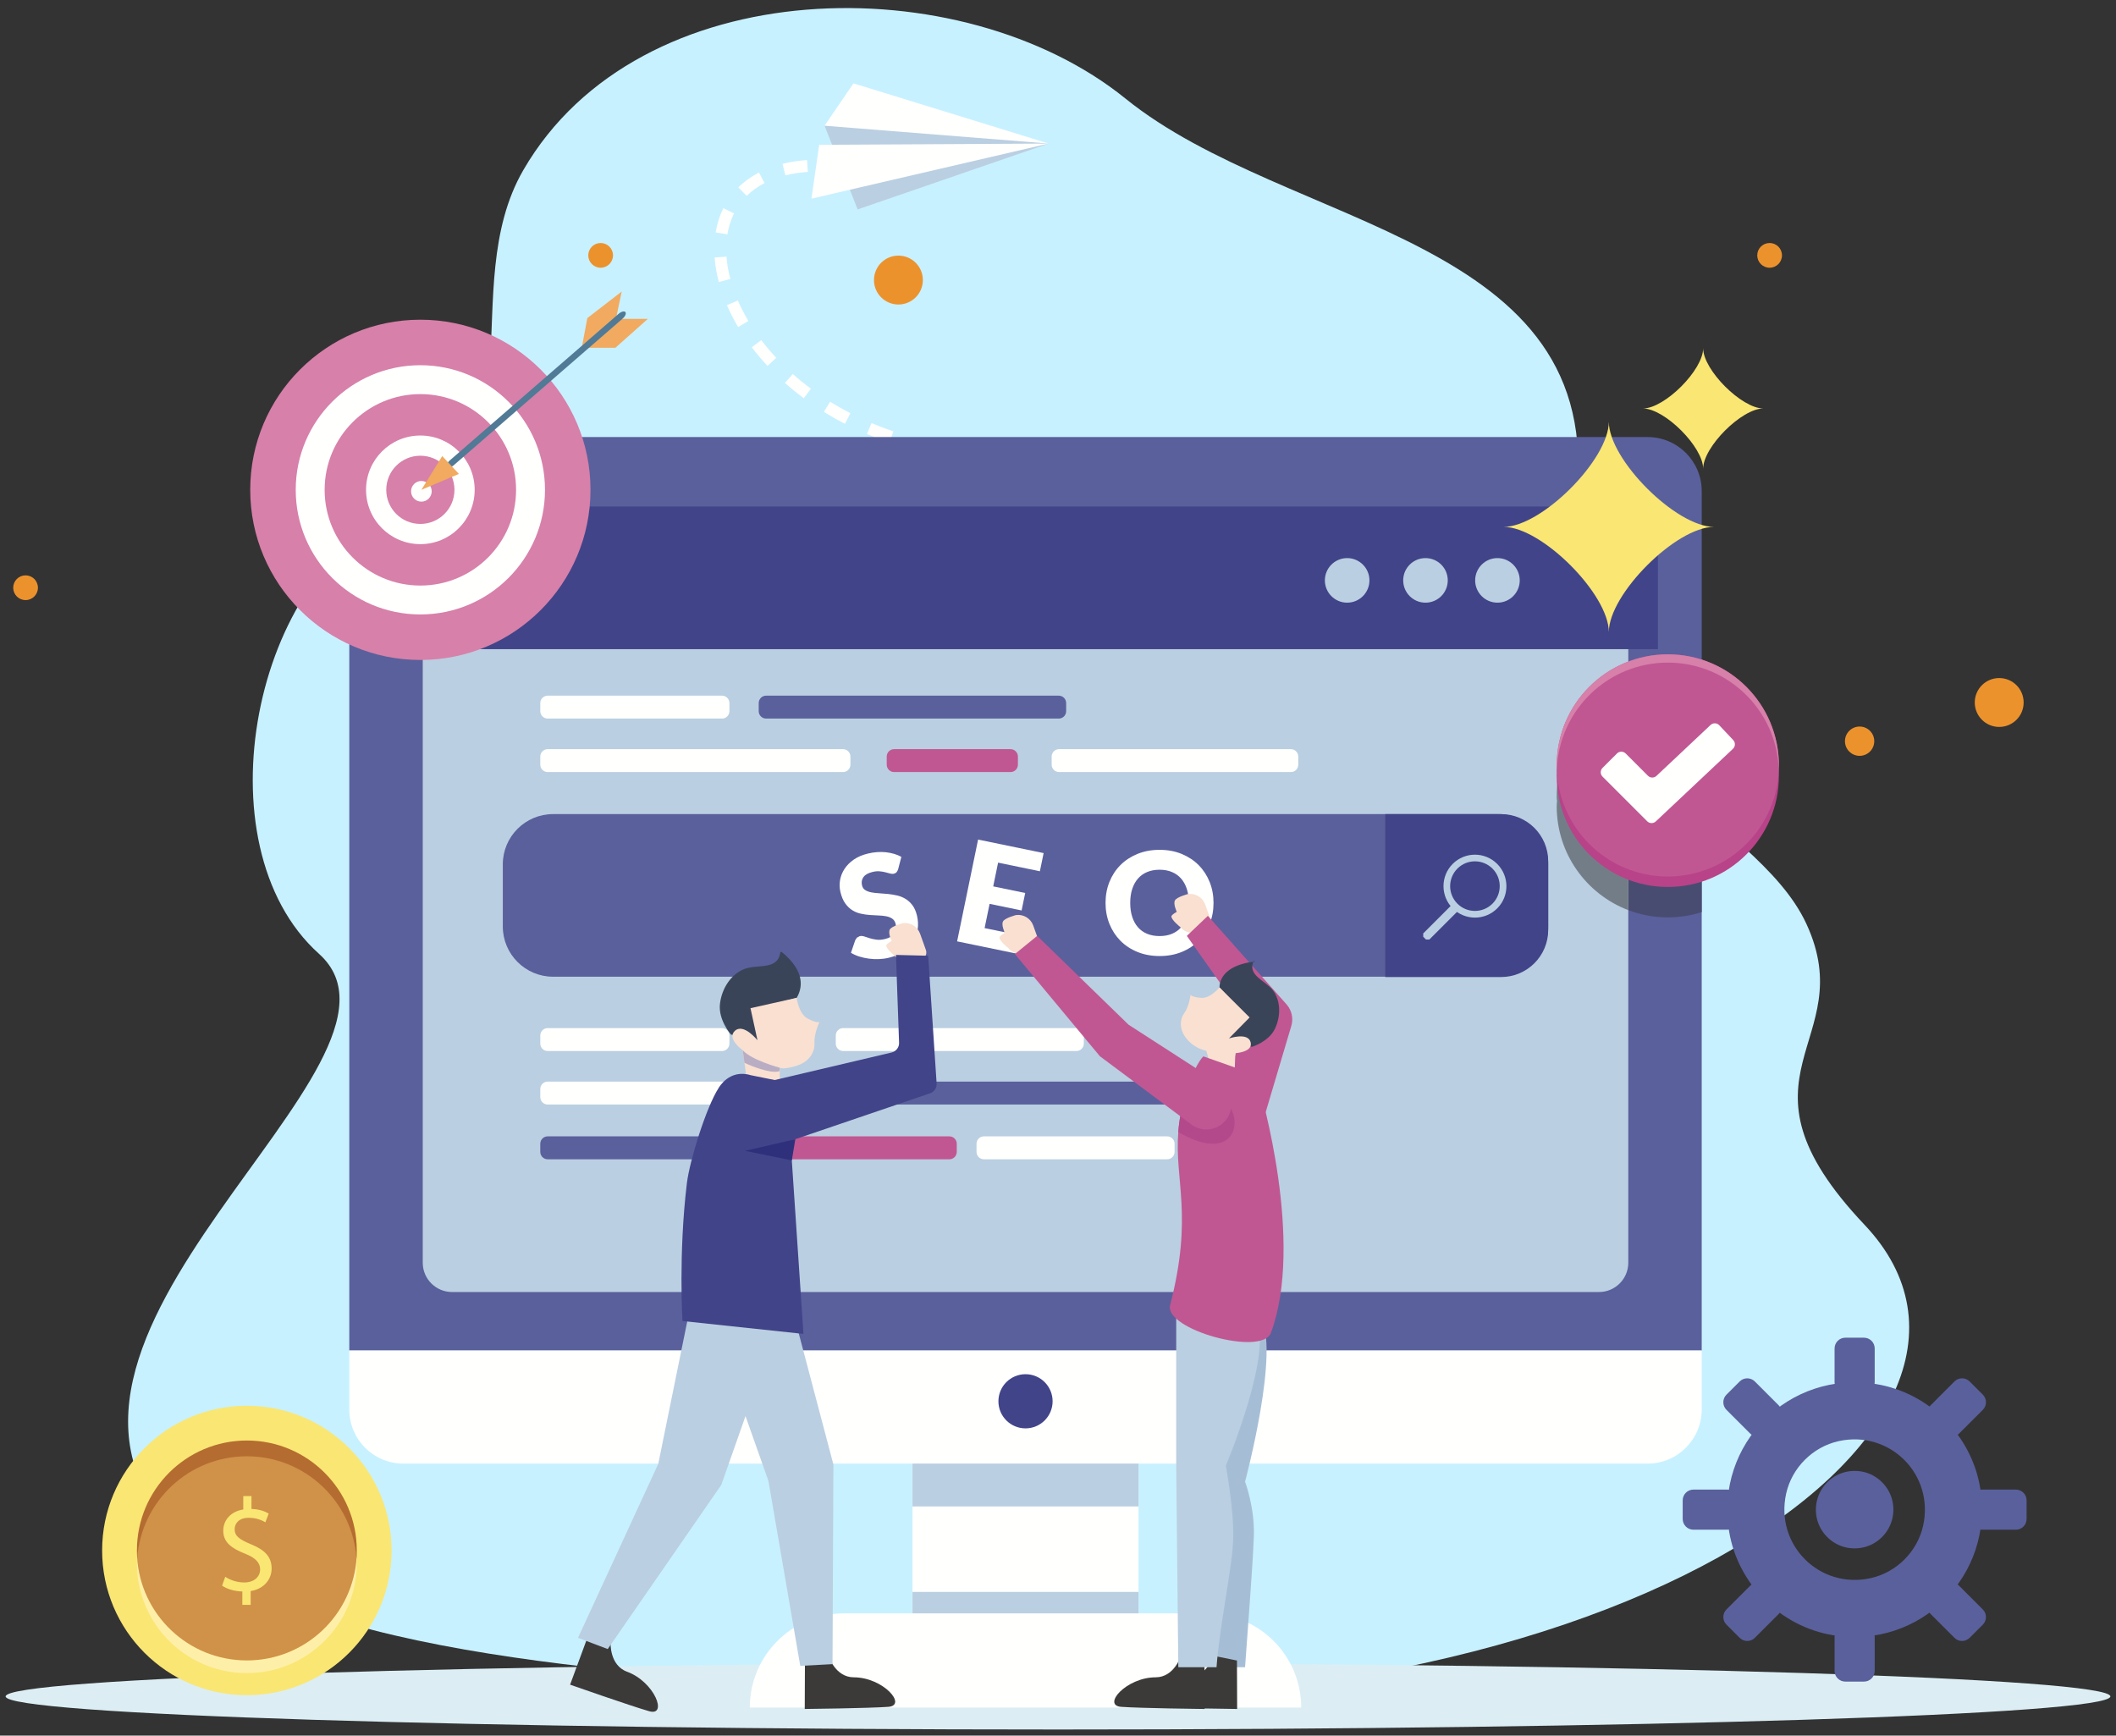 <?xml version="1.0" encoding="UTF-8"?>
<svg width="178px" height="146px" viewBox="0 0 178 146" version="1.1" xmlns="http://www.w3.org/2000/svg" xmlns:xlink="http://www.w3.org/1999/xlink">
    <rect x="0" y="0" width="178" height="146" fill="#333333" stroke="none"/>
    <!-- Generator: Sketch 59 (86127) - https://sketch.com -->
    <title>Group</title>
    <desc>Created with Sketch.</desc>
    <g id="Page-1" stroke="none" stroke-width="1" fill="none" fill-rule="evenodd">
        <g id="255" transform="translate(-86, -22)">
            <g id="Group" transform="translate(86.474, 22.679)">
                <path d="M156.367,102.344 C144.354,89.651 156.106,87.077 151.492,77.058 C147.089,67.499 129.427,63.723 132.103,41.414 C134.778,19.104 107.93,18.718 94.193,7.606 C80.456,-3.506 53.296,-3.215 43.546,13.633 C37.784,23.591 45.287,37.87 33.099,42.484 C20.912,47.098 16.141,70.382 26.361,79.556 C36.581,88.73 -2.652,112.152 14.875,128.842 C25.438,138.903 52.926,139.991 74.752,141.774 C134.532,146.66 172.61,119.507 156.367,102.344 Z" id="Fill-150" fill="#C8F1FF"></path>
                <path d="M71.356,13.985 C70.687,13.881 70.035,13.81 69.416,13.775 L69.473,12.777 C70.124,12.814 70.809,12.888 71.509,12.996 L71.356,13.985 Z M65.593,14.071 L65.353,13.1 C65.993,12.941 66.685,12.835 67.412,12.784 L67.482,13.782 C66.813,13.828 66.177,13.925 65.593,14.071 Z M62.339,15.797 L61.636,15.086 C62.132,14.594 62.717,14.173 63.374,13.834 L63.834,14.721 C63.267,15.015 62.764,15.377 62.339,15.797 Z M60.714,19.034 L59.727,18.87 C59.848,18.142 60.066,17.456 60.376,16.832 L61.271,17.276 C61.006,17.811 60.819,18.402 60.714,19.034 Z M59.993,23.041 C59.807,22.342 59.689,21.65 59.641,20.982 L60.638,20.909 C60.682,21.515 60.791,22.147 60.96,22.785 L59.993,23.041 Z M61.62,26.832 C61.26,26.229 60.944,25.612 60.677,24.998 L61.594,24.599 C61.844,25.175 62.142,25.754 62.479,26.32 L61.62,26.832 Z M64.09,30.102 C63.62,29.596 63.174,29.069 62.769,28.535 L63.566,27.93 C63.951,28.438 64.374,28.939 64.822,29.421 L64.09,30.102 Z M67.14,32.82 C66.591,32.413 66.058,31.979 65.554,31.531 L66.219,30.784 C66.701,31.213 67.211,31.628 67.737,32.018 L67.14,32.82 Z M70.603,34.972 C69.999,34.661 69.402,34.323 68.83,33.968 L69.356,33.118 C69.907,33.459 70.48,33.784 71.061,34.083 L70.603,34.972 Z M74.354,36.554 C73.706,36.336 73.065,36.093 72.45,35.833 L72.839,34.912 C73.431,35.162 74.048,35.396 74.673,35.607 L74.354,36.554 Z M78.287,37.581 C77.615,37.453 76.948,37.303 76.303,37.135 L76.556,36.167 C77.178,36.33 77.824,36.475 78.473,36.598 L78.287,37.581 L78.287,37.581 Z" id="Fill-151" fill="#FFFFFE"></path>
                <polyline id="Fill-152" fill="#BACFE1" points="68.889 9.897 71.672 16.937 87.742 11.397 72.209 8.584 68.889 9.897"></polyline>
                <polyline id="Fill-153" fill="#FFFFFE" points="71.319 6.333 87.742 11.397 68.889 9.897 71.319 6.333"></polyline>
                <polyline id="Fill-154" fill="#FFFFFE" points="87.742 11.397 67.788 16.031 68.438 11.5 87.742 11.397"></polyline>
                <path d="M77.158,22.88 C77.158,24.015 76.237,24.936 75.102,24.936 C73.966,24.936 73.046,24.015 73.046,22.88 C73.046,21.744 73.966,20.823 75.102,20.823 C76.237,20.823 77.158,21.744 77.158,22.88" id="Fill-155" fill="#EC922D"></path>
                <path d="M169.757,58.414 C169.757,59.55 168.837,60.47 167.701,60.47 C166.566,60.47 165.645,59.55 165.645,58.414 C165.645,57.278 166.566,56.358 167.701,56.358 C168.837,56.358 169.757,57.278 169.757,58.414" id="Fill-156" fill="#EC922D"></path>
                <path d="M157.191,61.669 C157.191,62.35 156.639,62.902 155.959,62.902 C155.278,62.902 154.726,62.35 154.726,61.669 C154.726,60.989 155.278,60.437 155.959,60.437 C156.639,60.437 157.191,60.989 157.191,61.669" id="Fill-157" fill="#EC922D"></path>
                <path d="M97.544,40.366 C97.544,40.941 97.079,41.407 96.504,41.407 C95.929,41.407 95.464,40.941 95.464,40.366 C95.464,39.792 95.929,39.326 96.504,39.326 C97.079,39.326 97.544,39.792 97.544,40.366" id="Fill-158" fill="#EC922D"></path>
                <path d="M2.717,48.759 C2.717,49.334 2.252,49.8 1.677,49.8 C1.103,49.8 0.637,49.334 0.637,48.759 C0.637,48.185 1.103,47.719 1.677,47.719 C2.252,47.719 2.717,48.185 2.717,48.759" id="Fill-159" fill="#EC922D"></path>
                <path d="M50.052,21.843 C49.478,21.843 49.012,21.377 49.012,20.803 C49.012,20.228 49.478,19.762 50.052,19.762 C50.628,19.762 51.093,20.228 51.093,20.803 C51.093,21.377 50.628,21.843 50.052,21.843 Z" id="Fill-160" fill="#EC922D"></path>
                <path d="M149.428,20.803 C149.428,21.377 148.963,21.843 148.388,21.843 C147.813,21.843 147.347,21.377 147.347,20.803 C147.347,20.228 147.813,19.762 148.388,19.762 C148.963,19.762 149.428,20.228 149.428,20.803" id="Fill-161" fill="#EC922D"></path>
                <path d="M177.052,142.022 C177.052,143.56 137.418,144.806 88.526,144.806 C39.634,144.806 -1.42108547e-14,143.56 -1.42108547e-14,142.022 C-1.42108547e-14,140.484 39.634,139.238 88.526,139.238 C137.418,139.238 177.052,140.484 177.052,142.022" id="Fill-162" fill="#DCEEF4"></path>
                <polygon id="Fill-163" fill="#FFFFFE" points="76.286 137.053 95.3 137.053 95.3 113.78 76.286 113.78"></polygon>
                <path d="M108.985,142.96 L62.601,142.96 C62.601,138.584 66.148,135.037 70.524,135.037 L101.062,135.037 C105.438,135.037 108.985,138.584 108.985,142.96" id="Fill-164" fill="#FFFFFE"></path>
                <path d="M142.676,40.636 L142.676,112.927 L28.909,112.927 L28.909,40.636 C28.909,38.123 30.946,36.086 33.46,36.086 L138.126,36.086 C140.639,36.086 142.676,38.123 142.676,40.636" id="Fill-165" fill="#5A609C"></path>
                <path d="M142.676,112.923 L142.676,117.881 C142.676,120.398 140.634,122.44 138.117,122.44 L33.46,122.44 C30.946,122.44 28.909,120.403 28.909,117.889 L28.909,112.923 L142.676,112.923" id="Fill-166" fill="#FFFFFE"></path>
                <path d="M134.034,108.005 L37.553,108.005 C36.191,108.005 35.088,106.9 35.088,105.539 L35.088,44.67 C35.088,43.308 36.191,42.204 37.553,42.204 L134.034,42.204 C135.395,42.204 136.5,43.308 136.5,44.67 L136.5,105.539 C136.5,106.9 135.395,108.005 134.034,108.005" id="Fill-167" fill="#BACFE1"></path>
                <path d="M60.263,87.732 L45.597,87.732 C45.254,87.732 44.975,87.453 44.975,87.109 L44.975,86.426 C44.975,86.082 45.254,85.803 45.597,85.803 L60.263,85.803 C60.607,85.803 60.885,86.082 60.885,86.426 L60.885,87.109 C60.885,87.453 60.607,87.732 60.263,87.732" id="Fill-168" fill="#FFFFFE"></path>
                <path d="M90.076,87.732 L70.455,87.732 C70.111,87.732 69.832,87.453 69.832,87.109 L69.832,86.426 C69.832,86.082 70.111,85.803 70.455,85.803 L90.076,85.803 C90.42,85.803 90.698,86.082 90.698,86.426 L90.698,87.109 C90.698,87.453 90.42,87.732 90.076,87.732" id="Fill-169" fill="#FFFFFE"></path>
                <path d="M67.013,87.732 L63.972,87.732 C63.629,87.732 63.35,87.453 63.35,87.109 L63.35,86.426 C63.35,86.082 63.629,85.803 63.972,85.803 L67.013,85.803 C67.357,85.803 67.635,86.082 67.635,86.426 L67.635,87.109 C67.635,87.453 67.357,87.732 67.013,87.732" id="Fill-170" fill="#C05793"></path>
                <path d="M60.263,96.839 L45.597,96.839 C45.254,96.839 44.975,96.56 44.975,96.217 L44.975,95.533 C44.975,95.189 45.254,94.911 45.597,94.911 L60.263,94.911 C60.607,94.911 60.885,95.189 60.885,95.533 L60.885,96.217 C60.885,96.56 60.607,96.839 60.263,96.839" id="Fill-171" fill="#5A609C"></path>
                <path d="M79.388,96.839 L63.972,96.839 C63.629,96.839 63.35,96.56 63.35,96.217 L63.35,95.533 C63.35,95.189 63.629,94.911 63.972,94.911 L79.388,94.911 C79.732,94.911 80.01,95.189 80.01,95.533 L80.01,96.217 C80.01,96.56 79.732,96.839 79.388,96.839" id="Fill-172" fill="#C05793"></path>
                <path d="M97.71,96.839 L82.295,96.839 C81.95,96.839 81.672,96.56 81.672,96.217 L81.672,95.533 C81.672,95.189 81.95,94.911 82.295,94.911 L97.71,94.911 C98.053,94.911 98.332,95.189 98.332,95.533 L98.332,96.217 C98.332,96.56 98.053,96.839 97.71,96.839" id="Fill-173" fill="#FFFFFE"></path>
                <path d="M70.441,92.232 L45.597,92.232 C45.254,92.232 44.975,91.953 44.975,91.609 L44.975,90.926 C44.975,90.582 45.254,90.303 45.597,90.303 L70.441,90.303 C70.786,90.303 71.064,90.582 71.064,90.926 L71.064,91.609 C71.064,91.953 70.786,92.232 70.441,92.232" id="Fill-174" fill="#FFFFFE"></path>
                <path d="M98.46,92.232 L74.366,92.232 C74.022,92.232 73.743,91.953 73.743,91.609 L73.743,90.926 C73.743,90.582 74.022,90.303 74.366,90.303 L98.46,90.303 C98.803,90.303 99.082,90.582 99.082,90.926 L99.082,91.609 C99.082,91.953 98.803,92.232 98.46,92.232" id="Fill-175" fill="#5A609C"></path>
                <polygon id="Fill-176" fill="#414489" points="35.091 53.928 138.993 53.928 138.993 41.928 35.091 41.928"></polygon>
                <path d="M88.072,117.196 C88.072,118.455 87.051,119.474 85.794,119.474 C84.535,119.474 83.514,118.455 83.514,117.196 C83.514,115.937 84.535,114.918 85.794,114.918 C87.051,114.918 88.072,115.937 88.072,117.196" id="Fill-177" fill="#414489"></path>
                <polygon id="Fill-178" fill="#BACFE1" points="76.286 126.042 95.3 126.042 95.3 122.436 76.286 122.436"></polygon>
                <polygon id="Fill-179" fill="#BACFE1" points="76.286 135.037 95.3 135.037 95.3 133.233 76.286 133.233"></polygon>
                <path d="M60.263,59.767 L45.597,59.767 C45.254,59.767 44.975,59.489 44.975,59.145 L44.975,58.462 C44.975,58.118 45.254,57.839 45.597,57.839 L60.263,57.839 C60.607,57.839 60.885,58.118 60.885,58.462 L60.885,59.145 C60.885,59.489 60.607,59.767 60.263,59.767" id="Fill-180" fill="#FFFFFE"></path>
                <path d="M88.589,59.767 L63.972,59.767 C63.629,59.767 63.35,59.489 63.35,59.145 L63.35,58.462 C63.35,58.118 63.629,57.839 63.972,57.839 L88.589,57.839 C88.933,57.839 89.212,58.118 89.212,58.462 L89.212,59.145 C89.212,59.489 88.933,59.767 88.589,59.767" id="Fill-181" fill="#5A609C"></path>
                <path d="M70.441,64.267 L45.597,64.267 C45.254,64.267 44.975,63.989 44.975,63.645 L44.975,62.962 C44.975,62.618 45.254,62.339 45.597,62.339 L70.441,62.339 C70.786,62.339 71.064,62.618 71.064,62.962 L71.064,63.645 C71.064,63.989 70.786,64.267 70.441,64.267" id="Fill-182" fill="#FFFFFE"></path>
                <path d="M84.531,64.267 L74.741,64.267 C74.397,64.267 74.118,63.989 74.118,63.645 L74.118,62.962 C74.118,62.618 74.397,62.339 74.741,62.339 L84.531,62.339 C84.875,62.339 85.154,62.618 85.154,62.962 L85.154,63.645 C85.154,63.989 84.875,64.267 84.531,64.267" id="Fill-183" fill="#C05793"></path>
                <path d="M108.116,64.267 L88.616,64.267 C88.272,64.267 87.993,63.989 87.993,63.645 L87.993,62.962 C87.993,62.618 88.272,62.339 88.616,62.339 L108.116,62.339 C108.46,62.339 108.738,62.618 108.738,62.962 L108.738,63.645 C108.738,63.989 108.46,64.267 108.116,64.267" id="Fill-184" fill="#FFFFFE"></path>
                <path d="M125.533,67.803 L46.052,67.803 C43.715,67.803 41.822,69.697 41.822,72.033 L41.822,77.251 C41.822,79.587 43.715,81.481 46.052,81.481 L125.533,81.481 C127.87,81.481 129.763,79.587 129.763,77.251 L129.763,72.033 C129.763,69.697 127.87,67.803 125.533,67.803" id="Fill-185" fill="#5A609C"></path>
                <path d="M125.797,67.803 L116.057,67.803 L116.057,81.509 L125.797,81.509 C127.988,81.509 129.763,79.733 129.763,77.543 L129.763,71.77 C129.763,69.579 127.988,67.803 125.797,67.803" id="Fill-186" fill="#414489"></path>
                <path d="M122.126,75.338 C121.31,74.523 121.31,73.201 122.126,72.385 C122.938,71.573 124.259,71.573 125.075,72.388 C125.887,73.201 125.887,74.523 125.075,75.335 C124.259,76.151 122.938,76.151 122.126,75.338 Z M125.471,71.992 C124.437,70.959 122.763,70.956 121.729,71.99 C120.696,73.023 120.696,74.7 121.729,75.734 C122.763,76.768 124.44,76.768 125.474,75.734 C126.507,74.7 126.505,73.026 125.471,71.992 L125.471,71.992 Z" id="Fill-187" fill="#BACFE1"></path>
                <polyline id="Fill-188" fill="#BACFE1" points="119.48 78.354 119.249 78.122 119.249 77.839 121.821 75.266 122.337 75.781 119.763 78.354 119.48 78.354"></polyline>
                <path d="M114.725,48.142 C114.725,49.178 113.885,50.017 112.85,50.017 C111.814,50.017 110.975,49.178 110.975,48.142 C110.975,47.107 111.814,46.267 112.85,46.267 C113.885,46.267 114.725,47.107 114.725,48.142" id="Fill-189" fill="#BACFE1"></path>
                <path d="M121.314,48.142 C121.314,49.178 120.475,50.017 119.439,50.017 C118.404,50.017 117.564,49.178 117.564,48.142 C117.564,47.107 118.404,46.267 119.439,46.267 C120.475,46.267 121.314,47.107 121.314,48.142" id="Fill-190" fill="#BACFE1"></path>
                <path d="M127.368,48.142 C127.368,49.178 126.528,50.017 125.493,50.017 C124.458,50.017 123.618,49.178 123.618,48.142 C123.618,47.107 124.458,46.267 125.493,46.267 C126.528,46.267 127.368,47.107 127.368,48.142" id="Fill-191" fill="#BACFE1"></path>
                <path d="M156.893,132.072 C152.584,133.03 148.822,129.269 149.78,124.959 C150.262,122.787 152.015,121.034 154.188,120.551 C158.498,119.593 162.258,123.354 161.301,127.665 C160.819,129.837 159.066,131.59 156.893,132.072 Z M157.352,115.749 C150.017,114.548 143.774,120.8 144.978,128.129 C145.707,132.566 149.286,136.145 153.723,136.874 C161.052,138.078 167.304,131.836 166.104,124.501 C165.378,120.058 161.795,116.475 157.352,115.749 L157.352,115.749 Z" id="Fill-192" fill="#5A609C"></path>
                <path d="M158.739,125.674 C159.175,127.968 157.198,129.946 154.902,129.51 C153.628,129.268 152.585,128.225 152.341,126.95 C151.906,124.655 153.883,122.677 156.178,123.113 C157.454,123.355 158.497,124.398 158.739,125.674" id="Fill-193" fill="#5A609C"></path>
                <path d="M156.324,116.509 L154.756,116.509 C154.257,116.509 153.852,116.104 153.852,115.605 L153.852,112.752 C153.852,112.253 154.257,111.847 154.756,111.847 L156.324,111.847 C156.824,111.847 157.228,112.253 157.228,112.752 L157.228,115.605 C157.228,116.104 156.824,116.509 156.324,116.509" id="Fill-194" fill="#5A609C"></path>
                <path d="M156.324,140.776 L154.756,140.776 C154.257,140.776 153.852,140.372 153.852,139.872 L153.852,137.018 C153.852,136.519 154.257,136.114 154.756,136.114 L156.324,136.114 C156.824,136.114 157.228,136.519 157.228,137.018 L157.228,139.872 C157.228,140.372 156.824,140.776 156.324,140.776" id="Fill-195" fill="#5A609C"></path>
                <path d="M163.026,119.934 L161.918,118.826 C161.565,118.473 161.565,117.9 161.918,117.548 L163.935,115.53 C164.289,115.176 164.861,115.176 165.214,115.53 L166.323,116.638 C166.675,116.991 166.675,117.563 166.323,117.917 L164.304,119.934 C163.952,120.288 163.38,120.288 163.026,119.934" id="Fill-196" fill="#5A609C"></path>
                <path d="M145.867,137.093 L144.758,135.985 C144.405,135.633 144.405,135.06 144.758,134.707 L146.776,132.689 C147.13,132.336 147.702,132.336 148.054,132.689 L149.163,133.798 C149.516,134.15 149.516,134.723 149.163,135.076 L147.145,137.093 C146.793,137.447 146.22,137.447 145.867,137.093" id="Fill-197" fill="#5A609C"></path>
                <path d="M165.343,127.095 L165.343,125.528 C165.343,125.029 165.748,124.624 166.247,124.624 L169.101,124.624 C169.6,124.624 170.005,125.029 170.005,125.528 L170.005,127.095 C170.005,127.594 169.6,128 169.101,128 L166.247,128 C165.748,128 165.343,127.594 165.343,127.095" id="Fill-198" fill="#5A609C"></path>
                <path d="M141.076,127.095 L141.076,125.528 C141.076,125.029 141.481,124.624 141.98,124.624 L144.834,124.624 C145.333,124.624 145.738,125.029 145.738,125.528 L145.738,127.095 C145.738,127.594 145.333,128 144.834,128 L141.98,128 C141.481,128 141.076,127.594 141.076,127.095" id="Fill-199" fill="#5A609C"></path>
                <path d="M161.918,133.798 L163.026,132.689 C163.38,132.336 163.952,132.336 164.304,132.689 L166.323,134.707 C166.675,135.06 166.675,135.633 166.323,135.985 L165.214,137.093 C164.861,137.447 164.289,137.447 163.935,137.093 L161.918,135.076 C161.565,134.723 161.565,134.15 161.918,133.798" id="Fill-200" fill="#5A609C"></path>
                <path d="M144.758,116.638 L145.867,115.53 C146.22,115.176 146.793,115.176 147.145,115.53 L149.163,117.548 C149.516,117.9 149.516,118.473 149.163,118.826 L148.054,119.934 C147.702,120.288 147.13,120.288 146.776,119.934 L144.758,117.917 C144.405,117.563 144.405,116.991 144.758,116.638" id="Fill-201" fill="#5A609C"></path>
                <path d="M134.862,52.491 C134.862,49.3 129.205,43.642 126.013,43.642 C129.205,43.642 134.862,37.985 134.862,34.794 C134.862,37.985 140.519,43.642 143.711,43.642 C140.519,43.642 134.862,49.3 134.862,52.491" id="Fill-202" fill="#FAE673"></path>
                <path d="M142.797,38.748 C142.797,36.921 139.558,33.682 137.732,33.682 C139.558,33.682 142.797,30.444 142.797,28.617 C142.797,30.444 146.036,33.682 147.863,33.682 C146.036,33.682 142.797,36.921 142.797,38.748" id="Fill-203" fill="#FAE673"></path>
                <path d="M32.465,129.746 C32.465,136.469 27.015,141.921 20.291,141.921 C13.567,141.921 8.117,136.469 8.117,129.746 C8.117,123.022 13.567,117.571 20.291,117.571 C27.015,117.571 32.465,123.022 32.465,129.746" id="Fill-204" fill="#FAE673"></path>
                <path d="M29.54,130.813 C29.54,135.921 25.398,140.062 20.291,140.062 C15.184,140.062 11.043,135.921 11.043,130.813 C11.043,130.635 11.046,130.457 11.058,130.279 C11.336,135.14 15.362,138.993 20.291,138.993 C25.22,138.993 29.247,135.14 29.524,130.279 C29.536,130.457 29.54,130.635 29.54,130.813" id="Fill-205" fill="#FEEFA8"></path>
                <path d="M29.524,130.279 C29.247,135.14 25.22,138.993 20.291,138.993 C15.362,138.993 11.336,135.14 11.058,130.279 C11.336,125.421 15.362,121.564 20.291,121.564 C25.22,121.564 29.247,125.421 29.524,130.279" id="Fill-206" fill="#D09149"></path>
                <path d="M29.54,129.744 C29.54,129.969 29.532,130.191 29.512,130.409 C29.175,125.611 25.176,121.822 20.291,121.822 C15.406,121.822 11.407,125.611 11.07,130.409 C11.05,130.191 11.043,129.969 11.043,129.744 C11.043,124.636 15.184,120.496 20.291,120.496 C25.398,120.496 29.54,124.636 29.54,129.744" id="Fill-207" fill="#B46C30"></path>
                <path d="M19.912,134.321 L19.912,133.196 C19.265,133.184 18.596,132.984 18.207,132.705 L18.474,131.959 C18.876,132.226 19.455,132.437 20.079,132.437 C20.871,132.437 21.406,131.98 21.406,131.345 C21.406,130.732 20.971,130.353 20.146,130.018 C19.009,129.573 18.307,129.06 18.307,128.091 C18.307,127.165 18.964,126.463 19.99,126.296 L19.99,125.171 L20.681,125.171 L20.681,126.251 C21.35,126.273 21.807,126.452 22.13,126.641 L21.851,127.377 C21.618,127.243 21.161,126.998 20.447,126.998 C19.589,126.998 19.265,127.51 19.265,127.957 C19.265,128.536 19.678,128.826 20.648,129.227 C21.796,129.696 22.376,130.275 22.376,131.267 C22.376,132.148 21.762,132.972 20.614,133.162 L20.614,134.321 L19.912,134.321" id="Fill-208" fill="#FAE673"></path>
                <path d="M20.575,40.525 C20.575,48.429 26.983,54.837 34.887,54.837 C42.791,54.837 49.199,48.429 49.199,40.525 C49.199,32.621 42.791,26.214 34.887,26.214 C26.983,26.214 20.575,32.621 20.575,40.525" id="Fill-209" fill="#D780A9"></path>
                <path d="M24.403,40.525 C24.403,46.315 29.097,51.008 34.887,51.008 C40.676,51.008 45.371,46.315 45.371,40.525 C45.371,34.735 40.676,30.042 34.887,30.042 C29.097,30.042 24.403,34.735 24.403,40.525" id="Fill-210" fill="#FFFFFE"></path>
                <path d="M26.835,40.525 C26.835,44.972 30.44,48.577 34.887,48.577 C39.334,48.577 42.939,44.972 42.939,40.525 C42.939,36.078 39.334,32.473 34.887,32.473 C30.44,32.473 26.835,36.078 26.835,40.525" id="Fill-211" fill="#D780A9"></path>
                <path d="M30.318,40.525 C30.318,43.048 32.363,45.094 34.887,45.094 C37.411,45.094 39.456,43.048 39.456,40.525 C39.456,38.002 37.411,35.956 34.887,35.956 C32.363,35.956 30.318,38.002 30.318,40.525" id="Fill-212" fill="#FFFFFE"></path>
                <path d="M32.018,40.525 C32.018,42.11 33.302,43.394 34.887,43.394 C36.471,43.394 37.755,42.11 37.755,40.525 C37.755,38.941 36.471,37.656 34.887,37.656 C33.302,37.656 32.018,38.941 32.018,40.525" id="Fill-213" fill="#D780A9"></path>
                <path d="M34.105,40.649 C34.105,41.129 34.494,41.518 34.973,41.518 C35.453,41.518 35.842,41.129 35.842,40.649 C35.842,40.17 35.453,39.781 34.973,39.781 C34.494,39.781 34.105,40.17 34.105,40.649" id="Fill-214" fill="#FFFFFE"></path>
                <polyline id="Fill-215" fill="#F1AA5F" points="48.488 28.445 48.934 26.076 51.825 23.846 51.384 25.935 48.488 28.445"></polyline>
                <polyline id="Fill-216" fill="#F1AA5F" points="48.885 28.573 51.296 28.573 54.023 26.145 51.678 26.145 48.885 28.573"></polyline>
                <path d="M37.131,38.599 C37.226,38.708 37.481,38.643 37.698,38.454 L51.91,26.113 C52.128,25.924 52.228,25.681 52.133,25.572 C52.039,25.464 51.784,25.529 51.567,25.718 L37.355,38.058 C37.137,38.247 37.037,38.49 37.131,38.599" id="Fill-217" fill="#507A95"></path>
                <polyline id="Fill-218" fill="#F1AA5F" points="34.973 40.525 36.727 37.684 38.13 39.187 34.973 40.525"></polyline>
                <path d="M139.825,76.491 C138.654,76.491 137.533,76.275 136.5,75.882 L136.5,57.531 C137.532,57.136 138.653,56.92 139.825,56.92 C140.82,56.92 141.775,57.074 142.676,57.363 L142.676,76.048 C141.775,76.337 140.82,76.491 139.825,76.491" id="Fill-219" fill="#494C71"></path>
                <path d="M136.5,75.882 C132.98,74.541 130.479,71.135 130.479,67.146 C130.479,66.997 130.495,66.852 130.505,66.708 L130.495,66.534 L130.485,66.614 C130.485,66.499 130.479,66.38 130.479,66.265 C130.479,64.285 131.101,62.453 132.152,60.941 C133.217,59.407 134.729,58.207 136.5,57.531 L136.5,75.882" id="Fill-220" fill="#737D88"></path>
                <path d="M149.169,64.588 C149.169,69.748 144.985,73.932 139.825,73.932 C134.664,73.932 130.48,69.748 130.48,64.588 C130.48,59.427 134.664,55.243 139.825,55.243 C144.985,55.243 149.169,59.427 149.169,64.588" id="Fill-221" fill="#B84388"></path>
                <path d="M149.169,63.707 C149.169,68.867 144.985,73.051 139.825,73.051 C134.664,73.051 130.48,68.867 130.48,63.707 C130.48,58.546 134.664,54.362 139.825,54.362 C144.985,54.362 149.169,58.546 149.169,63.707" id="Fill-222" fill="#C05793"></path>
                <path d="M149.169,63.708 C149.169,63.823 149.165,63.941 149.161,64.056 C148.977,59.056 144.87,55.059 139.824,55.059 C134.779,55.059 130.671,59.056 130.487,64.056 C130.483,63.941 130.479,63.823 130.479,63.708 C130.479,58.548 134.664,54.362 139.824,54.362 C144.984,54.362 149.169,58.548 149.169,63.708" id="Fill-223" fill="#D780A9"></path>
                <path d="M145.327,61.576 L144.152,60.328 C143.956,60.12 143.629,60.11 143.42,60.306 L138.872,64.586 C138.668,64.778 138.347,64.774 138.149,64.575 L136.278,62.704 C136.076,62.502 135.748,62.502 135.546,62.704 L134.333,63.916 C134.13,64.119 134.13,64.447 134.333,64.65 L138.091,68.408 C138.29,68.606 138.609,68.611 138.813,68.419 L145.305,62.309 C145.513,62.113 145.523,61.785 145.327,61.576" id="Fill-224" fill="#FFFFFE"></path>
                <path d="M67.239,139.003 L67.222,143.079 C67.222,143.079 72.586,143.02 74.236,142.902 C75.885,142.785 73.822,140.42 71.351,140.416 C69.772,140.414 69.218,138.601 69.218,138.601 L67.239,139.003" id="Fill-225" fill="#3B3A39"></path>
                <path d="M48.893,137.209 L47.483,141.034 C47.483,141.034 52.543,142.813 54.133,143.267 C55.723,143.721 54.593,140.793 52.273,139.944 C50.79,139.402 50.89,137.509 50.89,137.509 L48.893,137.209" id="Fill-226" fill="#3B3A39"></path>
                <polyline id="Fill-227" fill="#BACFE1" points="66.016 108.824 69.632 122.511 69.558 139.308 66.845 139.453 64.168 123.904 62.239 118.44 60.204 124.226 50.65 138.04 48.15 137.093 54.9 122.458 57.418 110.083 66.016 108.824"></polyline>
                <path d="M75.08,72.433 C75.045,72.541 75,72.626 74.947,72.688 C74.894,72.75 74.816,72.794 74.716,72.818 C74.627,72.84 74.523,72.834 74.408,72.803 C74.291,72.771 74.158,72.736 74.011,72.697 C73.865,72.658 73.701,72.632 73.519,72.615 C73.339,72.599 73.142,72.617 72.927,72.668 C72.558,72.758 72.302,72.902 72.158,73.103 C72.015,73.304 71.978,73.539 72.043,73.808 C72.084,73.978 72.172,74.107 72.308,74.193 C72.443,74.281 72.611,74.342 72.806,74.383 C73.004,74.422 73.222,74.447 73.466,74.461 C73.711,74.474 73.961,74.494 74.218,74.521 C74.476,74.547 74.732,74.59 74.988,74.647 C75.242,74.705 75.478,74.8 75.697,74.933 C75.918,75.065 76.111,75.244 76.281,75.468 C76.449,75.693 76.576,75.982 76.662,76.336 C76.757,76.729 76.777,77.113 76.722,77.488 C76.67,77.863 76.545,78.209 76.347,78.525 C76.15,78.842 75.879,79.119 75.535,79.357 C75.191,79.593 74.777,79.77 74.295,79.886 C74.031,79.951 73.755,79.988 73.468,80 C73.181,80.011 72.896,79.998 72.615,79.961 C72.336,79.924 72.066,79.863 71.808,79.783 C71.55,79.701 71.316,79.596 71.109,79.469 L71.47,78.408 L71.611,78.195 L71.845,78.07 C71.963,78.041 72.089,78.05 72.226,78.095 C72.363,78.14 72.515,78.191 72.687,78.244 C72.857,78.297 73.05,78.337 73.261,78.365 C73.474,78.392 73.713,78.373 73.976,78.31 C74.336,78.224 74.593,78.078 74.755,77.873 C74.916,77.668 74.953,77.393 74.871,77.05 C74.824,76.852 74.73,76.705 74.591,76.605 C74.453,76.508 74.285,76.439 74.089,76.4 C73.892,76.361 73.673,76.338 73.433,76.33 C73.193,76.322 72.945,76.308 72.689,76.29 C72.433,76.271 72.179,76.233 71.927,76.176 C71.675,76.121 71.437,76.023 71.218,75.885 C70.998,75.746 70.8,75.556 70.627,75.312 C70.451,75.068 70.318,74.748 70.222,74.35 C70.146,74.031 70.134,73.705 70.189,73.371 C70.246,73.037 70.369,72.72 70.56,72.424 C70.752,72.127 71.011,71.864 71.339,71.634 C71.666,71.406 72.064,71.234 72.531,71.123 C72.791,71.06 73.048,71.018 73.306,71 C73.564,70.982 73.812,70.986 74.052,71.011 C74.295,71.039 74.523,71.084 74.744,71.148 C74.963,71.213 75.166,71.297 75.349,71.4 L75.08,72.433" id="Fill-228" fill="#FFFFFE"></path>
                <path d="M65.263,79.383 C67.316,81.042 67.013,82.48 66.541,83.26 C66.541,83.26 63.579,84.075 62.762,84.151 C62.762,84.151 63.381,86.28 63.245,86.825 L61.01,86.344 C61.01,86.344 59.934,85.116 60.089,83.77 C60.245,82.425 61.057,81.242 62.161,80.826 C63.265,80.411 64.972,80.953 65.164,79.431 L65.263,79.383" id="Fill-229" fill="#3A4459"></path>
                <path d="M66.541,83.26 C66.541,83.26 66.706,84.6 67.464,84.999 C68.221,85.397 68.46,85.299 68.46,85.299 C68.46,85.299 67.994,86.261 68.041,87.045 C68.088,87.829 67.602,88.66 66.476,88.994 C65.35,89.328 65.118,89.138 65.118,89.138 L65.13,91.503 C65.13,91.503 62.965,90.813 62.338,90.103 L62.006,87.669 C62.006,87.669 60.62,86.69 61.351,86.029 C62.083,85.368 63.245,86.825 63.245,86.825 L62.658,84.129 L66.541,83.26" id="Fill-230" fill="#F9E0D1"></path>
                <polyline id="Fill-231" fill="#9BA4C7" points="62.15 88.726 62.15 88.726 62.006 87.669 62.15 88.726"></polyline>
                <path d="M64.723,89.48 C63.749,89.48 62.169,88.735 62.15,88.726 L62.006,87.669 C62.781,88.517 65.118,89.138 65.118,89.138 L65.091,89.431 C64.985,89.465 64.86,89.48 64.723,89.48" id="Fill-232" fill="#B9ADC3"></path>
                <path d="M77.413,79.229 L76.922,77.858 C76.706,77.258 76.099,76.891 75.467,76.979 C75.467,76.979 74.568,77.213 74.386,77.498 C74.203,77.787 74.53,78.474 74.53,78.474 C74.53,78.474 74.095,78.707 74.083,78.853 C74.055,79.144 74.826,79.758 74.826,79.758 C75.138,80.137 75.633,80.317 76.117,80.225 L76.931,80.07 C77.316,79.998 77.545,79.597 77.413,79.229" id="Fill-233" fill="#F9E0D1"></path>
                <path d="M63.839,90.374 L74.526,87.857 C74.928,87.762 75.198,87.383 75.155,86.971 L74.895,79.649 L77.605,79.717 L78.313,90.421 C78.358,90.824 78.103,91.2 77.712,91.306 L65.319,95.527 C64.515,95.746 64.448,94.432 63.888,93.815 C63.352,93.224 63.175,92.391 63.424,91.634 L63.839,90.374" id="Fill-234" fill="#414489"></path>
                <path d="M65.693,90.373 L62.676,89.765 C60.873,89.217 59.989,90.824 59.989,90.824 C58.922,92.463 57.535,96.992 57.31,98.833 C56.588,104.779 56.938,110.445 56.938,110.445 L67.114,111.529 L65.693,90.373" id="Fill-235" fill="#414489"></path>
                <polyline id="Fill-236" fill="#2F307B" points="66.429 95.149 62.192 96.129 66.136 96.931 66.429 95.149"></polyline>
                <polyline id="Fill-237" fill="#FFFFFE" points="87.317 71.082 87.002 72.611 83.487 71.885 83.076 73.883 85.767 74.439 85.464 75.908 82.772 75.353 82.352 77.392 85.866 78.116 85.55 79.644 80.039 78.508 81.804 69.945 87.317 71.082"></polyline>
                <path d="M99.534,75.272 C99.534,74.841 99.477,74.451 99.365,74.105 C99.254,73.759 99.092,73.467 98.882,73.226 C98.672,72.986 98.416,72.802 98.111,72.675 C97.807,72.547 97.462,72.482 97.073,72.482 C96.681,72.482 96.333,72.547 96.026,72.675 C95.72,72.802 95.463,72.986 95.253,73.226 C95.043,73.467 94.881,73.759 94.769,74.105 C94.657,74.451 94.601,74.841 94.601,75.272 C94.601,75.709 94.657,76.099 94.769,76.445 C94.881,76.792 95.043,77.085 95.253,77.324 C95.463,77.564 95.72,77.747 96.026,77.873 C96.333,77.999 96.681,78.062 97.073,78.062 C97.462,78.062 97.807,77.999 98.111,77.873 C98.416,77.747 98.672,77.564 98.882,77.324 C99.092,77.085 99.254,76.792 99.365,76.445 C99.477,76.099 99.534,75.709 99.534,75.272 Z M101.609,75.272 C101.609,75.904 101.501,76.492 101.283,77.036 C101.064,77.58 100.757,78.053 100.361,78.455 C99.965,78.857 99.488,79.173 98.93,79.4 C98.373,79.629 97.754,79.742 97.073,79.742 C96.393,79.742 95.773,79.629 95.214,79.4 C94.653,79.173 94.174,78.857 93.776,78.455 C93.379,78.053 93.07,77.58 92.852,77.036 C92.634,76.492 92.525,75.904 92.525,75.272 C92.525,74.64 92.634,74.052 92.852,73.508 C93.07,72.965 93.379,72.492 93.776,72.092 C94.174,71.692 94.653,71.379 95.214,71.15 C95.773,70.923 96.393,70.808 97.073,70.808 C97.754,70.808 98.373,70.924 98.93,71.153 C99.488,71.384 99.965,71.698 100.361,72.098 C100.757,72.498 101.064,72.97 101.283,73.514 C101.501,74.058 101.609,74.644 101.609,75.272 L101.609,75.272 Z" id="Fill-238" fill="#FFFFFE"></path>
                <path d="M101.399,76.778 L100.908,75.407 C100.693,74.807 100.086,74.44 99.455,74.528 C99.455,74.528 98.554,74.762 98.373,75.047 C98.189,75.336 98.517,76.023 98.517,76.023 C98.517,76.023 98.082,76.256 98.069,76.402 C98.043,76.694 98.812,77.306 98.812,77.306 C99.125,77.687 99.62,77.866 100.103,77.774 L100.918,77.619 C101.303,77.547 101.532,77.147 101.399,76.778" id="Fill-239" fill="#F9E0D1"></path>
                <path d="M105.739,93.744 L108.152,85.621 C108.335,85.007 108.197,84.341 107.786,83.848 L101.132,76.36 L99.364,78.047 L103.777,84.29 C104.112,84.763 104.214,85.362 104.055,85.92 L102.82,90.261 L105.739,93.744" id="Fill-240" fill="#C05793"></path>
                <path d="M105.093,80.2 C102.735,80.477 102.125,81.561 102.11,82.382 C102.11,82.382 103.97,84.424 104.555,84.874 C104.555,84.874 103.062,86.195 102.904,86.675 L104.834,87.383 C104.834,87.383 106.243,86.967 106.771,85.868 C107.298,84.769 107.249,83.48 106.609,82.634 C105.969,81.788 104.41,81.38 104.996,80.131" id="Fill-241" fill="#3A4459"></path>
                <path d="M102.11,82.382 C102.11,82.382 101.34,83.322 100.573,83.26 C99.804,83.2 99.672,83.009 99.672,83.009 C99.672,83.009 99.563,83.966 99.151,84.54 C98.739,85.113 98.709,85.978 99.405,86.773 C100.101,87.568 100.999,87.712 100.999,87.712 L101.398,89.069 C101.398,89.069 102.569,89.675 103.386,89.436 L103.442,87.913 C103.442,87.913 104.965,87.834 104.726,86.979 C104.487,86.126 102.904,86.675 102.904,86.675 L104.645,84.907 L102.11,82.382" id="Fill-242" fill="#F9E0D1"></path>
                <path d="M101.32,88.837 C102.253,89.131 102.678,88.873 102.678,88.873 C102.678,88.873 102.077,89.401 101.455,89.417 L101.32,88.837" id="Fill-243" fill="#B0B1AD"></path>
                <path d="M105.522,110.092 C107.284,112.683 104.262,123.963 104.262,123.963 C104.262,123.963 105.088,126.133 105.002,128.548 C104.915,130.963 104.505,136.127 104.262,139.565 L101.658,139.565 L100.871,122.779 L100.871,108.457 C100.871,108.457 104.83,109.074 105.522,110.092" id="Fill-244" fill="#A6BED5"></path>
                <path d="M100.847,139.003 L100.864,143.079 C100.864,143.079 95.502,143.02 93.851,142.902 C92.202,142.785 94.265,140.42 96.735,140.416 C98.315,140.414 98.869,138.601 98.869,138.601 L100.847,139.003" id="Fill-245" fill="#3B3A39"></path>
                <path d="M103.58,139.003 L103.596,143.079 C103.596,143.079 98.233,143.02 96.584,142.902 C94.933,142.785 96.998,140.42 99.467,140.416 C101.047,140.414 101.6,138.601 101.6,138.601 L103.58,139.003" id="Fill-246" fill="#3B3A39"></path>
                <path d="M105.073,110.103 C106.835,112.694 102.642,122.614 102.642,122.614 C102.642,122.614 103.349,126.403 103.263,128.818 C103.176,131.234 102.105,136.127 101.863,139.565 L98.647,139.565 L98.471,122.779 L98.471,108.457 C98.471,108.457 104.38,109.084 105.073,110.103" id="Fill-247" fill="#BACFE1"></path>
                <path d="M106.434,111.442 C109.284,103.791 105.522,91.05 105.522,91.05 L105.667,89.913 L100.76,88.184 C100.76,88.184 100.552,88.337 100.208,88.968 C99.976,89.401 99.688,90.065 99.36,91.05 C98.935,92.346 98.727,93.474 98.647,94.515 C98.311,98.636 99.92,101.526 97.959,109.105 C97.43,111.154 105.69,113.443 106.434,111.442" id="Fill-248" fill="#C05793"></path>
                <path d="M98.647,94.515 L98.647,94.547 C102.705,96.9 103.845,94.522 103.221,92.914 C102.838,91.928 101.559,90.404 99.846,89.94 C99.614,90.373 99.688,90.065 99.36,91.05 C98.935,92.346 98.727,93.474 98.647,94.515" id="Fill-249" fill="#B3498B"></path>
                <path d="M86.935,78.546 L86.443,77.175 C86.228,76.575 85.622,76.208 84.99,76.296 C84.99,76.296 84.09,76.53 83.909,76.815 C83.725,77.104 84.052,77.791 84.052,77.791 C84.052,77.791 83.618,78.024 83.604,78.17 C83.578,78.462 84.347,79.074 84.347,79.074 C84.66,79.455 85.155,79.634 85.639,79.542 L86.454,79.387 C86.839,79.314 87.067,78.915 86.935,78.546" id="Fill-250" fill="#F9E0D1"></path>
                <path d="M94.463,85.52 L86.775,78.047 L84.9,79.574 L92.051,88.173 L99.753,93.916 C100.719,94.636 102.093,94.395 102.756,93.388 C103.376,92.45 103.143,91.189 102.23,90.533 L94.463,85.52 Z" id="Fill-251" fill="#C05793"></path>
            </g>
        </g>
    </g>
</svg>
